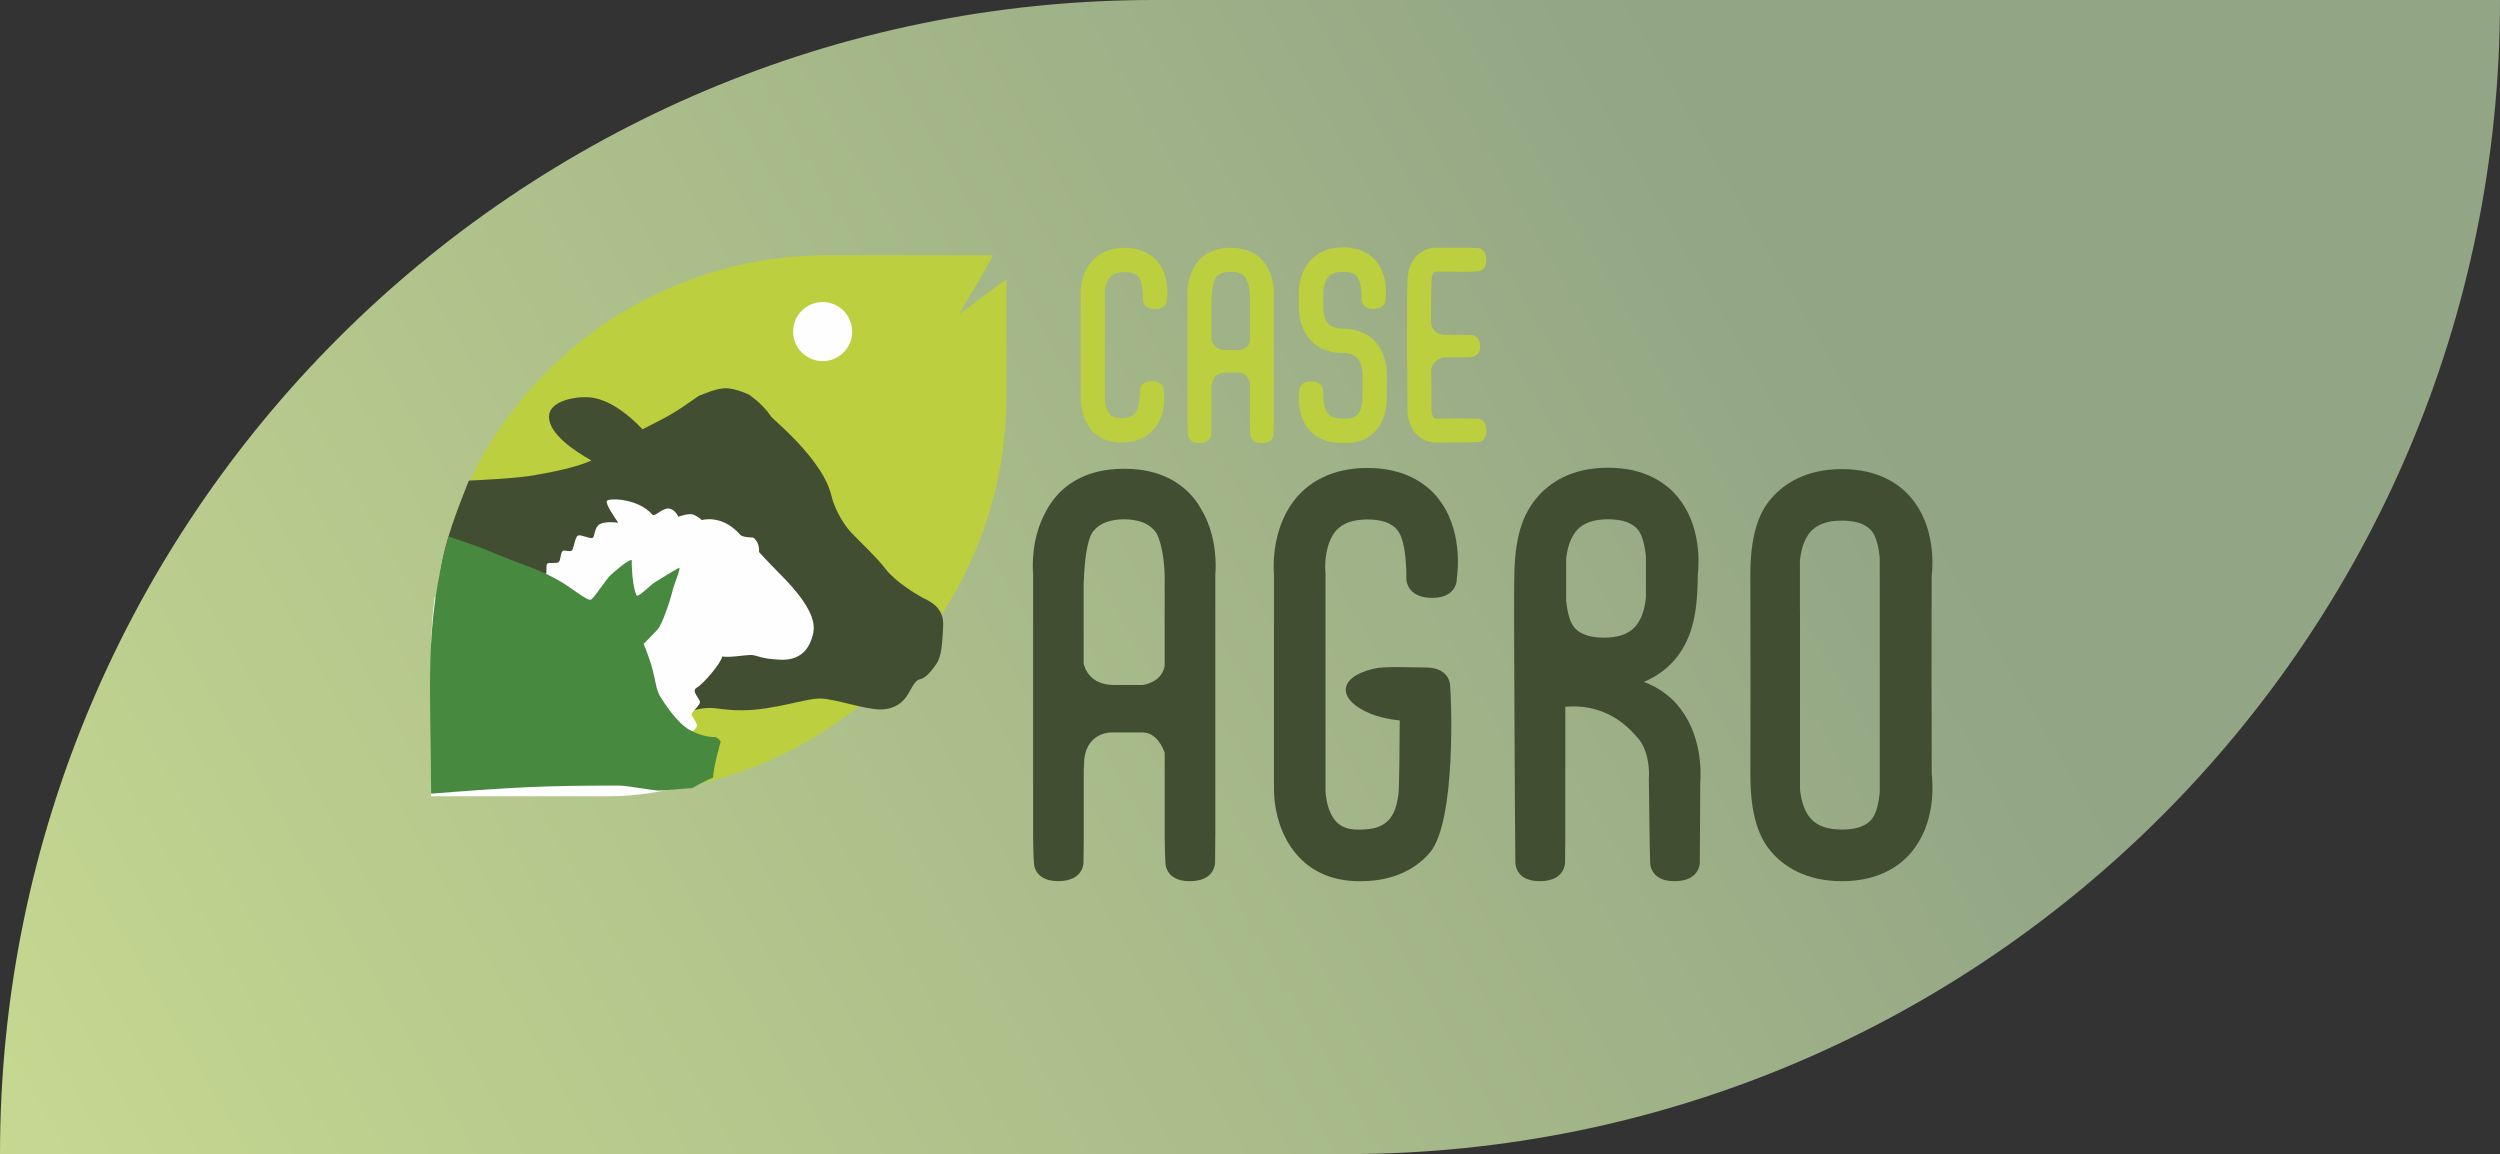 <svg xmlns="http://www.w3.org/2000/svg" xmlns:xlink="http://www.w3.org/1999/xlink" id="Camada_2" data-name="Camada 2" viewBox="0 0 393.47 181.64"><rect x="0" y="0" width="393.47" height="181.64" fill="#333333" stroke="none"/><defs><style>      .cls-1 {        fill: #fefefe;      }      .cls-1, .cls-2, .cls-3, .cls-4, .cls-5 {        stroke-width: 0px;      }      .cls-2 {        fill: #424e32;      }      .cls-3 {        fill: #bccf3e;      }      .cls-4 {        fill: url(#Gradiente_sem_nome_315);      }      .cls-5 {        fill: #47893f;      }    </style><linearGradient id="Gradiente_sem_nome_315" data-name="Gradiente sem nome 315" x1="9.86" y1="198.71" x2="383.61" y2="-17.07" gradientUnits="userSpaceOnUse"><stop offset="0" stop-color="#c6d890"></stop><stop offset=".73" stop-color="#92a585"></stop></linearGradient></defs><g id="Camada_3" data-name="Camada 3"><g id="Landmarks"><path class="cls-4" d="m181.64,0h211.83c0,100.25-81.39,181.64-181.64,181.64H0C0,81.39,81.39,0,181.64,0Z"></path><g id="Camada_1-2" data-name="Camada_1"><path class="cls-3" d="m182.14,41.11c-.82-.95-2.38-2.1-5.12-2.1s-4.29,1.13-5.15,2.07c-1.94,2.18-1.84,5.17-1.77,5.86v15.81c-.01.45.02,3.22,1.89,5.15,1.11,1.14,2.63,1.74,4.41,1.74.02,0,.05-.01.09-.01.01,0,.02.01.04.01,2.73,0,4.28-1.15,5.11-2.11,2.01-2.35,1.57-5.67,1.52-6.04,0,0,.11-1.48-1.84-1.48s-1.9,1.39-1.9,1.39c0,0,.01.94-.12,1.89h0c-.26,2.04-1.29,2.5-2.84,2.52-.09,0-.19,0-.27-.01h0c-.64-.02-1.12-.2-1.46-.55-.7-.71-.83-1.99-.82-2.42v-16.17c-.06-.54-.02-2.13.8-3.04.5-.54,1.24-.8,2.3-.8,1.55,0,2.05.57,2.2.77.76.85.69,3.64.69,3.64,0,0-.02,1.4,1.91,1.4s1.84-1.49,1.84-1.49c.05-.38.5-3.68-1.52-6.04Z"></path><path class="cls-3" d="m195.08,55.1h-2.11c-1.8,0-2.22-1.24-2.29-1.59v-5.89c.04-.56.06-2.75.61-3.82.06-.08.12-.17.19-.24.47-.53,1.2-.78,2.22-.78s1.75.25,2.23.78c.07.07.13.16.19.24.55,1.07.64,2.87.61,3.82v6.07c-.23,1.27-1.65,1.41-1.65,1.41Zm4.49-12.87c-.21-.4-.46-.79-.78-1.16-.81-.94-2.34-2.07-5.04-2.07h-.11c-2.69,0-4.22,1.13-5.03,2.07-.32.37-.58.76-.78,1.16-1.04,1.92-.96,4.03-.92,4.6v19.57c0,.17.03,1.7.05,1.86,0,0-.09,1.47,1.81,1.47s1.88-1.39,1.88-1.39l.02-1.84h0v-5.51c.02.47.03.57.03.04,0-2.36,1.95-2.39,1.95-2.39h2.42c1.04,0,1.52,1.17,1.65,1.53v6.2h-.01s.03,1.72.05,1.89c0,0-.09,1.47,1.81,1.47s1.88-1.39,1.88-1.39l.02-1.91h.01v-19.59c.04-.57.13-2.68-.92-4.6Z"></path><path class="cls-3" d="m218.27,59.7c.04-.71.16-3.71-1.78-5.9-.86-.94-2.46-2.08-5.19-2.08h-.14c-.94-.03-1.62-.28-2.08-.79-.56-.62-.76-1.55-.81-2.27h0v-2.81h0c.05-.72.25-1.65.81-2.26.5-.55,1.26-.81,2.31-.81,1.55,0,2.06.57,2.2.77.77.88.7,3.65.7,3.65,0,0-.03,1.41,1.92,1.41s1.84-1.5,1.84-1.5c.06-.37.51-3.69-1.52-6.07-.82-.96-2.38-2.11-5.14-2.11s-4.31,1.14-5.17,2.09c-1.96,2.17-1.85,5.17-1.79,5.89v.69c-.05.7-.17,3.7,1.79,5.89.85.94,2.45,2.08,5.17,2.08h.15v-.02c.93.05,1.62.31,2.07.81.83.91.88,2.51.83,3.05v3.46c0,.43-.15,1.73-.84,2.44-.35.35-.82.54-1.47.56h-.92c-1.55,0-2.58-.49-2.84-2.53h-.01c-.14-.95-.09-1.88-.09-1.88,0,0,.02-1.42-1.93-1.42s-1.84,1.5-1.84,1.5c-.06.37-.51,3.7,1.52,6.08.83.95,2.38,2.11,5.14,2.11.01,0,.02-.01.04-.01.03,0,.71.01.74.01,1.78,0,3.3-.61,4.42-1.75,1.88-1.93,1.91-4.71,1.91-5.17v-3.1Z"></path><path class="cls-3" d="m232.56,65.89l-1.85-.03h-1.23c-.61,0-1.6,0-3.19.03-.46,0-.6-.13-.64-.16-.27-.3-.37-.99-.36-1.31v-.12c0-.06-.02-2.83-.03-6.31h.02c.41-1.5,1.96-1.75,1.96-1.75h2.36c.18,0,1.72-.03,1.88-.05,0,0,1.47.09,1.47-1.7s-1.39-1.77-1.39-1.77l-1.85-.02h-2.16c-1.81,0-2.22-1.27-2.3-1.61v-.43h-.02c0-2.75.02-5.16.06-6.33.04-1.04.32-1.37.4-1.45.11-.11.26-.13.33-.13h.04s2.92.01,2.92.01v.02h1.6c.18.01,1.71-.03,1.86-.05,0,0,1.48.09,1.48-1.81s-1.39-1.89-1.39-1.89l-.85-.02v-.02h-5.31c-.54-.05-1.88-.03-3.09.98-1.11.93-1.71,2.34-1.76,4.23-.14,3.7-.01,18.97,0,20.09-.02.47,0,2.58,1.41,4.05.59.61,1.63,1.33,3.31,1.33h.13c1.23-.03,2.08-.03,2.65-.03h.43c.41.01.55.02.56.02v-.02h.6c.18.01,1.72-.03,1.87-.05,0,0,1.47.11,1.47-1.81s-1.38-1.89-1.38-1.89Z"></path><path class="cls-2" d="m248.2,83.43c1.04-1.14,2.65-1.7,4.89-1.7,3.27,0,4.32,1.2,4.67,1.61.75.85,1.11,2.59,1.29,4.21v6.31h.01c-.12,1.5-.54,3.49-1.72,4.79-1.04,1.15-2.65,1.71-4.89,1.71-3.27,0-4.34-1.21-4.67-1.62-.75-.86-1.11-2.58-1.29-4.2v-6.32h-.02c.12-1.5.55-3.49,1.73-4.79Zm15.63,27.32c-1.08-1.2-2.72-2.54-5.11-3.43,2.14-.89,3.65-2.14,4.67-3.26,3.21-3.59,3.78-8.24,3.82-13.52.19-1.66.63-7.89-3.28-12.46-1.74-2.04-5.05-4.47-10.84-4.47s-9.13,2.4-10.95,4.42c-3.21,3.58-3.79,8.23-3.82,13.51-.09.79.14,43.74.18,44.06,0,0-.21,3.09,3.83,3.09s3.99-2.92,3.99-2.92l.04-3.88h0v-20.65c6.93-.61,10.45,3.85,11.4,4.9,1.75,1.92,1.86,5.32,1.75,6.47,0,0,.15,12.67.2,12.99,0,0-.21,3.09,3.83,3.09s3.99-2.92,3.99-2.92l.07-12.58c.12-1.49.36-7.85-3.78-12.44Z"></path><path class="cls-2" d="m179.82,107.81h-4.45c-3.82,0-4.66-2.65-4.82-3.4v-12.43c.07-1.17.13-5.81,1.29-8.06.13-.18.25-.35.4-.51,1-1.11,2.54-1.66,4.69-1.68,2.14.02,3.68.57,4.69,1.68.15.16.27.33.4.51,1.15,2.25,1.35,6.08,1.28,8.06v12.84c-.47,2.66-3.48,2.99-3.48,2.99Zm9.5-27.19c-.43-.84-.97-1.68-1.63-2.45-1.72-2-4.96-4.39-10.65-4.39h-.22c-5.7,0-8.93,2.38-10.64,4.39-.66.77-1.2,1.6-1.63,2.45-2.22,4.05-2.05,8.51-1.95,9.71v41.32c-.01.39.06,3.62.12,3.94,0,0-.21,3.09,3.83,3.09s3.98-2.93,3.98-2.93l.04-3.88h0v-11.63c.03.99.05,1.2.05.07,0-4.98,4.13-5.03,4.13-5.03h5.08c2.22,0,3.23,2.47,3.48,3.22v13.11h0s.05,3.64.11,3.99c0,0-.21,3.09,3.83,3.09s3.99-2.93,3.99-2.93l.03-4.03h.01v-41.39c.11-1.2.27-5.66-1.94-9.71Z"></path><path class="cls-2" d="m226.08,78.1c-1.75-2.03-5.06-4.45-10.85-4.45s-9.13,2.38-10.95,4.39c-4.12,4.62-3.89,10.97-3.77,12.46v33.57c-.02.97.05,6.83,4.03,10.93,2.33,2.42,5.56,3.69,9.35,3.69.06,0,.13-.01.21-.01.02,0,.04.01.07.01,5.8,0,9.09-2.44,10.85-4.47,4.29-5,3.34-25.25,3.23-26.03,0,0,.22-3.14-3.89-3.14-2.71,0-6.43-.22-8.19.2-6.02,1.46-5.45,5.05-.49,7.07,1.27.51,2.82.89,4.62,1.07-.02,4.58-.07,10.61-.22,11.82h-.02c-.55,4.34-2.73,5.33-6.02,5.36-.19,0-.39,0-.57-.02v.02c-1.37-.05-2.37-.44-3.1-1.19-1.49-1.49-1.76-4.23-1.75-5.13v-34.11l-.03-.22c-.09-1.14-.01-4.53,1.74-6.46,1.05-1.14,2.65-1.7,4.89-1.7,3.27,0,4.32,1.21,4.67,1.62,1.61,1.84,1.45,7.73,1.45,7.73,0,0-.04,2.99,4.07,2.99s3.88-3.15,3.88-3.15c.11-.8,1.07-7.83-3.22-12.84Z"></path><path class="cls-2" d="m285,83.65c1.04-1.15,2.65-1.71,4.89-1.71,3.27,0,4.32,1.21,4.67,1.61.75.86,1.11,2.59,1.29,4.21v36.99c-.17,1.61-.53,3.34-1.28,4.2-.35.41-1.4,1.61-4.66,1.61-2.26,0-3.86-.55-4.9-1.7-1.18-1.3-1.6-3.29-1.73-4.79h.02v-27.45s-.01-.41-.01-.41v-7.78h-.02c.13-1.51.55-3.49,1.73-4.79Zm19.02,7.1c.2-1.66.63-7.89-3.28-12.46-1.74-2.04-5.04-4.46-10.84-4.46s-9.13,2.4-10.95,4.42c-1.47,1.62-3.52,4.71-3.47,12.5.03,3.54.04,27.47.01,31.02-.05,7.78,2,10.87,3.47,12.5,1.81,2.01,5.18,4.42,10.96,4.42s9.09-2.43,10.83-4.46c3.91-4.57,3.48-10.8,3.28-12.47-.03-3.81-.04-27.19-.01-31.01Z"></path><path class="cls-3" d="m158.39,43.95v18.47c0,30.25-21.43,55.59-50.01,61.28-3.98.79-8.07,1.2-12.27,1.2h-28.26v-22.35c0-7.16,1.59-13.37,3.64-21.02.02-.07.04-.14.07-.21,8.68-24,31.68-41.15,58.68-41.15h26.04c-1.45,2.94-3.42,5.86-5.33,9.29l7.43-5.52Z"></path><path class="cls-1" d="m134.12,52.19c0,2.57-2.08,4.65-4.64,4.65s-4.65-2.08-4.65-4.65,2.08-4.65,4.65-4.65,4.64,2.09,4.64,4.65Z"></path><path class="cls-2" d="m148.45,98.4c-.14,2.91-.26,4.93-1.08,6.11s-1.69,2.2-2.51,2.38c-1.03.22-1.35,1.57-2.31,2.9s-2.51,1.87-3.96,1.87c-2.57,0-7.15-1.68-9.49-1.72-2.33-.05-7.3,1.85-12.34,1.85-2.92,0-3.69-.37-5.04-.37s-5.16.34-9.09,5.01c-3.4,4.04-4.98,6.71-5.62,8.48h-27.41v-25.26c0-3.28-.68-6.61-.24-9.78.65-4.79,2.71-9.86,4.43-14.23,1.72-.07,6.95-.34,9.4-.71,2.95-.44,7.67-1.38,9.88-2.46-2.55-1.42-6.73-4.19-6.66-6.91.07-2.73,4.77-3.08,5.6-3.05.83.02,4.13-.18,9.12,5.06,4.86-2.5,4.71-2.37,8.84-5.26.49-.15,2.67-1.21,4.23-1.21s3.73,1.03,3.73,1.03c1.47,1.08,2.67,2.25,3.45,3.47,2.77,2.54,5.5,5.13,7.59,8.31,1.48,2.24,1.8,3.79,2.03,4.65.22.85,1.29,3.47,2.95,5.24,1.68,1.77,3.97,3.84,5.47,5.8,1.51,1.96,4.73,3.9,5.71,4.43.98.52,3.44,1.43,3.31,4.36Z"></path><path class="cls-1" d="m128.04,99.45c-.61,2.92-2.19,4.5-5.23,4.38-3.04-.12-3.63-.69-4.49-.74s-3.79.49-4.65.21c-.16,1.09-3.02,4.38-4,4.92-.97.55.5,1.76.5,2.27s-1.33,1.61-1.33,1.94.85,1.21.85,1.78-1.26,1.17-1.3,1.86c-.04.7,1.3.81,1.21,1.54-.08.73-1.7,1.54-1.68,2.33s1.03,1.69,1.03,2.29c0,.32-.21.93-.58,1.48-3.97.79-8.07,1.61-12.27,1.61h-28.26v-22.76c0-2.9.2-5.75.58-8.54l3.45-.26s1.13.56,1.57.56,2.55-1.98,3.08-1.98,1.42,1.05,1.99,1.01c.56-.04,1.31-2.09,2.03-2.14.71-.06,2.07,1.09,2.38.97.33-.13.35-1.76,1.22-1.82.86-.06,1.46.16,1.74,0s-.04-1.46.28-1.67c.32-.2,1.33.04,1.74-.2.4-.24.28-1.74.77-1.82.49-.07,1.09.24,1.37-.07.28-.33.45-2.11.94-2.31s1.98.6,2.31.36c.32-.24.28-1.7,1.09-2.14.81-.45,2.19-.33,2.92-.24-.57-.85-2.07-3.01-1.78-3.45s4.9-.44,7.17,2.19c.37.36,1.46-.98,2.47-.98s1.62,1.3,1.62,1.3c0,0,1.62-.64,2.39-.32.77.32,1.3.84,1.3.84,0,0,3.15-.97,6.03,2.31.37.44,2.03.44,2.03.44,0,0,1.05.61.93,2.28.85.97,3.32,3.48,3.32,3.48,2.19,2.18,5.84,6.2,5.23,9.11Z"></path><path class="cls-5" d="m113.41,116.78s-1.18,4.16-1.18,5.6c-1.05.4-2.96,1.46-3.3,1.66-1.38.06-4.35.39-5.2.39s-5.08-.79-6.27-.79c-11.76,0-16.09.22-29.61,1.27,0-16.18-1.2-26.52,2.75-40.46,0,0,4.31,1.4,6.16,2.19s5.75,2.29,6.86,2.68c1.1.4,3.9,1.62,5.97,3.08,2.07,1.45,2.92,2.05,3.36,1.99.44-.04,2.39-3.19,3.15-3.87.76-.7,2.73-2.4,3.32-2.4,0,.77.07,4.3.81,5.66.56-.06,2.07-1.62,2.75-2.07.68-.43,3.73-2.35,3.98-2.35-.02.71-.91,2.69-1.1,3.59-.2.9-1.52,5.21-2.39,6.15-.89.95-2.17,2.24-2.17,2.24,0,0,.9,2.12,1.39,3.99.5,1.88.59,3.23,1.18,4.22.59.98,2.64,4.22,4.68,5.34,2.05,1.12,3.66,1.12,3.96,1.12s.96.55.89.79Z"></path></g></g></g></svg>